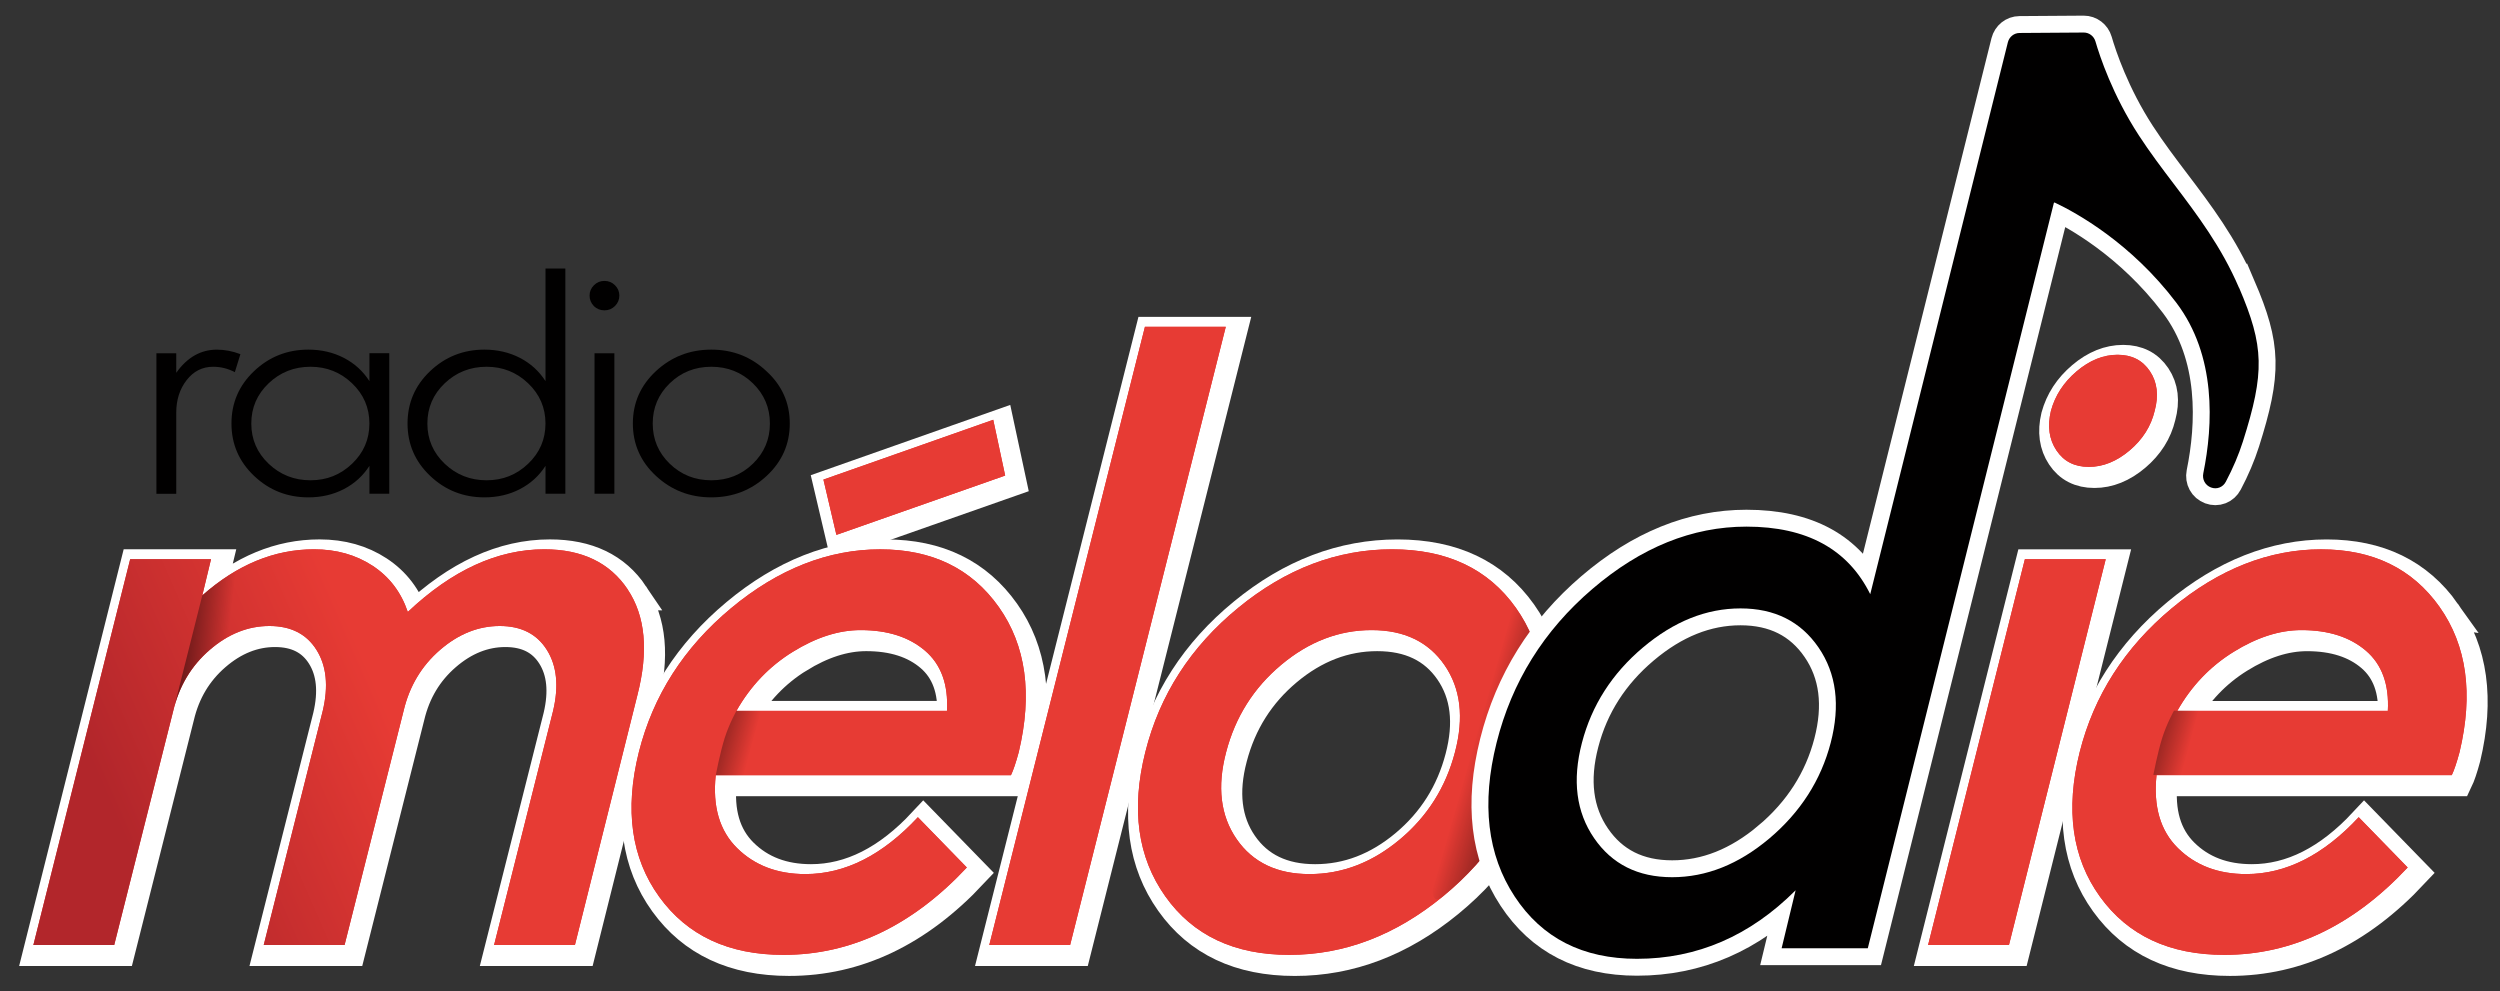 <?xml version="1.0" encoding="UTF-8"?>
<svg xmlns="http://www.w3.org/2000/svg" xmlns:xlink="http://www.w3.org/1999/xlink" version="1.1" viewBox="0 0 888.39 352.31">
  <rect x="0" y="0" width="888.39" height="352.31" fill="#333333" stroke="none"/>
  <!-- Generator: Adobe Illustrator 29.4.0, SVG Export Plug-In . SVG Version: 2.1.0 Build 152)  -->
  <defs>
    <style>
      .st0 {
        fill: #010000;
      }

      .st1 {
        fill: url(#Dégradé_sans_nom_72);
        opacity: .6;
      }

      .st1, .st2, .st3, .st4 {
        mix-blend-mode: multiply;
      }

      .st2 {
        fill: url(#Dégradé_sans_nom_46);
      }

      .st2, .st3, .st4 {
        opacity: .4;
      }

      .st3 {
        fill: url(#Dégradé_sans_nom_49);
      }

      .st5 {
        isolation: isolate;
      }

      .st6 {
        fill: #e73333;
      }

      .st7 {
        stroke-width: 11px;
      }

      .st7, .st8 {
        fill: none;
        stroke: #fff;
      }

      .st8 {
        stroke-width: 12px;
      }

      .st4 {
        fill: url(#Dégradé_sans_nom_461);
      }

      .st9 {
        fill: url(#Nouvelle_nuance_de_dégradé_1);
      }
    </style>
    <linearGradient id="Nouvelle_nuance_de_dégradé_1" data-name="Nouvelle nuance de dégradé 1" x1="268.78" y1="338.14" x2="62.02" y2="428.66" gradientUnits="userSpaceOnUse">
      <stop offset=".38" stop-color="#e73b34"/>
      <stop offset=".84" stop-color="#b2262b"/>
    </linearGradient>
    <linearGradient id="Dégradé_sans_nom_49" data-name="Dégradé sans nom 49" x1="542.67" y1="272.63" x2="522.92" y2="266.99" gradientUnits="userSpaceOnUse">
      <stop offset=".25" stop-color="#010000"/>
      <stop offset="1" stop-color="#010000" stop-opacity="0"/>
    </linearGradient>
    <linearGradient id="Dégradé_sans_nom_46" data-name="Dégradé sans nom 46" x1="254.87" y1="261.82" x2="267.2" y2="265.16" gradientUnits="userSpaceOnUse">
      <stop offset="0" stop-color="#010000"/>
      <stop offset="1" stop-color="#010000" stop-opacity="0"/>
    </linearGradient>
    <linearGradient id="Dégradé_sans_nom_461" data-name="Dégradé sans nom 46" x1="765.71" y1="261.73" x2="778.04" y2="265.08" xlink:href="#Dégradé_sans_nom_46"/>
    <linearGradient id="Dégradé_sans_nom_72" data-name="Dégradé sans nom 72" x1="58.37" y1="225.89" x2="80.91" y2="228.54" gradientUnits="userSpaceOnUse">
      <stop offset=".11" stop-color="#010000"/>
      <stop offset="1" stop-color="#010000" stop-opacity="0"/>
    </linearGradient>
  </defs>
  <g class="st5">
    <g id="Calque_5">
      <g>
        <g>
          <g>
            <path class="st7" d="M225.01,211.39c-6.36-9.47-16.22-14.21-29.6-14.21-16.63,0-32.8,7.42-48.52,22.26-2.38-7.03-6.54-12.5-12.49-16.4-5.95-3.9-12.9-5.86-20.85-5.86-14.1,0-27.33,5.47-39.69,16.4l3.11-12.89h-28.73L13.85,337.78h28.73l20.97-83.19c2.08-8.79,6.41-16.01,12.96-21.67,6.55-5.66,13.63-8.49,21.22-8.49s13.17,2.83,16.73,8.49c3.56,5.67,4.3,12.89,2.22,21.67l-20.97,83.19h28.73l20.97-83.19c2.08-8.79,6.41-16.01,12.96-21.67,6.55-5.66,13.63-8.49,21.22-8.49s13.17,2.83,16.73,8.49c3.56,5.67,4.3,12.89,2.22,21.67l-20.97,83.19h28.73l22.19-88.75c4.03-15.62,2.87-28.16-3.49-37.64Z"/>
            <polygon class="st7" points="359.18 170.97 354.93 151.15 294.59 172.41 299.21 192.05 359.18 170.97"/>
            <path class="st7" d="M288.2,312.59c-9.94,0-18.03-3.07-24.27-9.23-6.24-6.15-8.77-14.79-7.6-25.92h104.91c.85-1.76,1.77-4.49,2.77-8.2,4.94-20.7,2.58-37.88-7.09-51.55-9.67-13.67-23.72-20.5-42.15-20.5s-36.29,6.99-53.03,20.94c-16.74,13.96-27.65,31-32.73,51.11-5.11,20.5-2.7,37.64,7.23,51.41,9.93,13.77,24.65,20.65,44.17,20.65,24.03,0,45.75-10.35,65.15-31.05l-17.4-17.87c-12.55,13.47-25.87,20.21-39.97,20.21ZM283.65,233.65c8.33-5.17,16.38-7.76,24.15-7.76,9.58,0,17.21,2.44,22.91,7.32,5.7,4.88,8.3,12.01,7.79,21.38h-74.82c4.98-8.79,11.63-15.77,19.96-20.94Z"/>
            <polygon class="st7" points="408.84 118.1 353.53 337.78 382.26 337.78 437.58 118.1 408.84 118.1"/>
            <path class="st7" d="M496.63,197.19c-19.52,0-37.74,6.93-54.65,20.8-16.92,13.87-27.92,30.95-33.01,51.26-5.1,20.31-2.72,37.4,7.11,51.26,9.83,13.87,24.51,20.8,44.03,20.8s37.73-6.93,54.65-20.8c16.91-13.86,27.91-30.95,33.01-51.26,5.09-20.31,2.72-37.39-7.11-51.26-9.83-13.86-24.51-20.8-44.03-20.8ZM519.03,269.24c-3.26,12.5-9.8,22.85-19.61,31.05-9.81,8.2-20.51,12.3-32.07,12.3s-20.21-4.15-25.93-12.45c-5.72-8.3-6.96-18.6-3.71-30.9,3.26-12.49,9.8-22.85,19.61-31.05,9.81-8.2,20.5-12.3,32.07-12.3s20.21,4.15,25.93,12.45c5.72,8.3,6.95,18.6,3.71,30.9Z"/>
            <path class="st7" d="M744.25,167.9c5.06,0,9.9-1.95,14.52-5.86,4.62-3.91,7.58-8.59,8.89-14.06,1.48-5.46.92-10.15-1.69-14.06-2.61-3.9-6.44-5.86-11.5-5.86s-9.9,1.96-14.52,5.86c-4.62,3.91-7.67,8.6-9.16,14.06-1.3,5.47-.65,10.16,1.96,14.06,2.6,3.91,6.44,5.86,11.5,5.86Z"/>
            <polygon class="st7" points="721.53 200.7 687.14 337.78 715.88 337.78 750.26 200.7 721.53 200.7"/>
            <path class="st7" d="M868.92,217.69c-9.67-13.67-23.72-20.5-42.15-20.5s-36.29,6.99-53.03,20.94c-16.74,13.96-27.65,31-32.73,51.11-5.11,20.5-2.7,37.64,7.23,51.41,9.93,13.77,24.65,20.65,44.17,20.65,24.03,0,45.75-10.35,65.15-31.05l-17.4-17.87c-12.55,13.47-25.87,20.21-39.97,20.21-9.94,0-18.03-3.07-24.27-9.23-6.24-6.15-8.77-14.79-7.6-25.92h104.91c.85-1.76,1.77-4.49,2.77-8.2,4.94-20.7,2.58-37.88-7.09-51.55ZM850.51,254.6h-74.82c4.98-8.79,11.63-15.77,19.96-20.94,8.33-5.17,16.38-7.76,24.15-7.76,9.58,0,17.21,2.44,22.92,7.32,5.7,4.88,8.29,12.01,7.79,21.38Z"/>
          </g>
          <g>
            <path class="st6" d="M223.03,209.41c-6.36-9.47-16.22-14.21-29.6-14.21-16.63,0-32.8,7.42-48.52,22.26-2.38-7.03-6.54-12.5-12.49-16.4-5.95-3.9-12.9-5.86-20.85-5.86-14.1,0-27.33,5.47-39.69,16.4l3.11-12.89h-28.73L11.86,335.8h28.73l20.97-83.19c2.08-8.79,6.41-16.01,12.96-21.67,6.55-5.66,13.63-8.49,21.22-8.49s13.17,2.83,16.73,8.49c3.56,5.67,4.3,12.89,2.22,21.67l-20.97,83.19h28.73l20.97-83.19c2.08-8.79,6.41-16.01,12.96-21.67,6.55-5.66,13.63-8.49,21.22-8.49s13.17,2.83,16.73,8.49c3.56,5.67,4.3,12.89,2.22,21.67l-20.97,83.19h28.73l22.19-88.75c4.03-15.62,2.87-28.16-3.49-37.64Z"/>
            <polygon class="st6" points="357.19 168.99 352.95 149.17 292.61 170.42 297.22 190.07 357.19 168.99"/>
            <path class="st6" d="M286.21,310.61c-9.94,0-18.03-3.07-24.27-9.23-6.24-6.15-8.77-14.79-7.6-25.92h104.91c.85-1.76,1.77-4.49,2.77-8.2,4.94-20.7,2.58-37.88-7.09-51.55-9.67-13.67-23.72-20.5-42.15-20.5s-36.29,6.99-53.03,20.94c-16.74,13.96-27.65,31-32.73,51.11-5.11,20.5-2.7,37.64,7.23,51.41,9.93,13.77,24.65,20.65,44.17,20.65,24.03,0,45.75-10.35,65.15-31.05l-17.4-17.87c-12.55,13.47-25.87,20.21-39.97,20.21ZM281.66,231.67c8.33-5.17,16.38-7.76,24.15-7.76,9.58,0,17.21,2.44,22.91,7.32,5.7,4.88,8.3,12.01,7.79,21.38h-74.82c4.98-8.79,11.63-15.77,19.96-20.94Z"/>
            <polygon class="st6" points="406.86 116.12 351.55 335.8 380.28 335.8 435.59 116.12 406.86 116.12"/>
            <path class="st6" d="M494.65,195.2c-19.52,0-37.74,6.93-54.65,20.8-16.92,13.87-27.92,30.95-33.01,51.26-5.1,20.31-2.72,37.4,7.11,51.26,9.83,13.87,24.51,20.8,44.03,20.8s37.73-6.93,54.65-20.8c16.91-13.86,27.91-30.95,33.01-51.26,5.09-20.31,2.72-37.39-7.11-51.26-9.83-13.86-24.51-20.8-44.03-20.8ZM517.04,267.26c-3.26,12.5-9.8,22.85-19.61,31.05-9.81,8.2-20.51,12.3-32.07,12.3s-20.21-4.15-25.93-12.45c-5.72-8.3-6.96-18.6-3.71-30.9,3.26-12.49,9.8-22.85,19.61-31.05,9.81-8.2,20.5-12.3,32.07-12.3s20.21,4.15,25.93,12.45c5.72,8.3,6.95,18.6,3.71,30.9Z"/>
            <path class="st6" d="M742.27,165.91c5.06,0,9.9-1.95,14.52-5.86,4.62-3.91,7.58-8.59,8.89-14.06,1.48-5.46.92-10.15-1.69-14.06-2.61-3.9-6.44-5.86-11.5-5.86s-9.9,1.96-14.52,5.86c-4.62,3.91-7.67,8.6-9.16,14.06-1.3,5.47-.65,10.16,1.96,14.06,2.6,3.91,6.44,5.86,11.5,5.86Z"/>
            <polygon class="st6" points="719.55 198.72 685.16 335.8 713.9 335.8 748.28 198.72 719.55 198.72"/>
            <path class="st6" d="M866.94,215.71c-9.67-13.67-23.72-20.5-42.15-20.5s-36.29,6.99-53.03,20.94c-16.74,13.96-27.65,31-32.73,51.11-5.11,20.5-2.7,37.64,7.23,51.41,9.93,13.77,24.65,20.65,44.17,20.65,24.03,0,45.75-10.35,65.15-31.05l-17.4-17.87c-12.55,13.47-25.87,20.21-39.97,20.21-9.94,0-18.03-3.07-24.27-9.23-6.24-6.15-8.77-14.79-7.6-25.92h104.91c.85-1.76,1.77-4.49,2.77-8.2,4.94-20.7,2.58-37.88-7.09-51.55ZM848.53,252.61h-74.82c4.98-8.79,11.63-15.77,19.96-20.94,8.33-5.17,16.38-7.76,24.15-7.76,9.58,0,17.21,2.44,22.92,7.32,5.7,4.88,8.29,12.01,7.79,21.38Z"/>
          </g>
          <g>
            <path class="st9" d="M223.03,209.41c-6.36-9.47-16.22-14.21-29.6-14.21-16.63,0-32.8,7.42-48.52,22.26-2.38-7.03-6.54-12.5-12.49-16.4-5.95-3.9-12.9-5.86-20.85-5.86-14.1,0-27.33,5.47-39.69,16.4l3.11-12.89h-28.73L11.86,335.8h28.73l20.97-83.19c2.08-8.79,6.41-16.01,12.96-21.67,6.55-5.66,13.63-8.49,21.22-8.49s13.17,2.83,16.73,8.49c3.56,5.67,4.3,12.89,2.22,21.67l-20.97,83.19h28.73l20.97-83.19c2.08-8.79,6.41-16.01,12.96-21.67,6.55-5.66,13.63-8.49,21.22-8.49s13.17,2.83,16.73,8.49c3.56,5.67,4.3,12.89,2.22,21.67l-20.97,83.19h28.73l22.19-88.75c4.03-15.62,2.87-28.16-3.49-37.64Z"/>
            <polygon class="st9" points="357.19 168.99 352.95 149.17 292.61 170.42 297.22 190.07 357.19 168.99"/>
            <path class="st9" d="M286.21,310.61c-9.94,0-18.03-3.07-24.27-9.23-6.24-6.15-8.77-14.79-7.6-25.92h104.91c.85-1.76,1.77-4.49,2.77-8.2,4.94-20.7,2.58-37.88-7.09-51.55-9.67-13.67-23.72-20.5-42.15-20.5s-36.29,6.99-53.03,20.94c-16.74,13.96-27.65,31-32.73,51.11-5.11,20.5-2.7,37.64,7.23,51.41,9.93,13.77,24.65,20.65,44.17,20.65,24.03,0,45.75-10.35,65.15-31.05l-17.4-17.87c-12.55,13.47-25.87,20.21-39.97,20.21ZM281.66,231.67c8.33-5.17,16.38-7.76,24.15-7.76,9.58,0,17.21,2.44,22.91,7.32,5.7,4.88,8.3,12.01,7.79,21.38h-74.82c4.98-8.79,11.63-15.77,19.96-20.94Z"/>
            <polygon class="st9" points="406.86 116.12 351.55 335.8 380.28 335.8 435.59 116.12 406.86 116.12"/>
            <path class="st9" d="M494.65,195.2c-19.52,0-37.74,6.93-54.65,20.8-16.92,13.87-27.92,30.95-33.01,51.26-5.1,20.31-2.72,37.4,7.11,51.26,9.83,13.87,24.51,20.8,44.03,20.8s37.73-6.93,54.65-20.8c16.91-13.86,27.91-30.95,33.01-51.26,5.09-20.31,2.72-37.39-7.11-51.26-9.83-13.86-24.51-20.8-44.03-20.8ZM517.04,267.26c-3.26,12.5-9.8,22.85-19.61,31.05-9.81,8.2-20.51,12.3-32.07,12.3s-20.21-4.15-25.93-12.45c-5.72-8.3-6.96-18.6-3.71-30.9,3.26-12.49,9.8-22.85,19.61-31.05,9.81-8.2,20.5-12.3,32.07-12.3s20.21,4.15,25.93,12.45c5.72,8.3,6.95,18.6,3.71,30.9Z"/>
            <path class="st9" d="M742.27,165.91c5.06,0,9.9-1.95,14.52-5.86,4.62-3.91,7.58-8.59,8.89-14.06,1.48-5.46.92-10.15-1.69-14.06-2.61-3.9-6.44-5.86-11.5-5.86s-9.9,1.96-14.52,5.86c-4.62,3.91-7.67,8.6-9.16,14.06-1.3,5.47-.65,10.16,1.96,14.06,2.6,3.91,6.44,5.86,11.5,5.86Z"/>
            <polygon class="st9" points="719.55 198.72 685.16 335.8 713.9 335.8 748.28 198.72 719.55 198.72"/>
            <path class="st9" d="M866.94,215.71c-9.67-13.67-23.72-20.5-42.15-20.5s-36.29,6.99-53.03,20.94c-16.74,13.96-27.65,31-32.73,51.11-5.11,20.5-2.7,37.64,7.23,51.41,9.93,13.77,24.65,20.65,44.17,20.65,24.03,0,45.75-10.35,65.15-31.05l-17.4-17.87c-12.55,13.47-25.87,20.21-39.97,20.21-9.94,0-18.03-3.07-24.27-9.23-6.24-6.15-8.77-14.79-7.6-25.92h104.91c.85-1.76,1.77-4.49,2.77-8.2,4.94-20.7,2.58-37.88-7.09-51.55ZM848.53,252.61h-74.82c4.98-8.79,11.63-15.77,19.96-20.94,8.33-5.17,16.38-7.76,24.15-7.76,9.58,0,17.21,2.44,22.92,7.32,5.7,4.88,8.29,12.01,7.79,21.38Z"/>
          </g>
        </g>
        <path class="st3" d="M538.67,216c9.83,13.87,12.2,30.95,7.11,51.26-5.1,20.31-16.1,37.4-33.01,51.26-8.93,7.32-.26-25.23,7.87-55.82,7.28-27.38,13.39-53.25,18.03-46.7Z"/>
        <g>
          <path class="st8" d="M795.64,102.26c-6.23-14.54-14.83-25.9-23.15-36.88-4.21-5.55-8.56-11.3-12.45-17.29-9.33-14.34-13.88-28.11-15.41-33.37-.54-1.87-2.25-3.17-4.16-3.16l-22.82.16c-1.95.01-3.65,1.37-4.14,3.3l-48.91,196.13c-7.91-16-22.57-24.01-43.98-24.01-19.26,0-37.52,7.39-54.77,22.16-17.26,14.78-28.6,32.99-34.03,54.63-5.43,21.65-3.29,39.86,6.42,54.63,9.71,14.78,24.19,22.16,43.46,22.16,21.38,0,40.17-8.12,56.38-24.35l-4.97,20.6h30.62l66.11-264.81c.02-.08.07-.14.14-.17.1-.05.17-.01.2,0,7.6,3.59,27.03,14.25,43.18,35.57,14.29,18.86,13.1,43.39,9.59,60.64-.44,2.19.68,4.25,2.74,5.03,2.06.77,4.22-.06,5.26-2.03,2.55-4.82,4.58-9.61,6.06-14.25,7.82-24.66,7.59-33.86-1.34-54.71ZM628.71,297.98c-10.88,9.16-22.38,13.74-34.51,13.74s-21.38-4.63-27.73-13.89c-6.36-9.26-7.8-20.55-4.32-33.87,3.47-13.32,10.7-24.61,21.68-33.87,10.98-9.26,22.54-13.89,34.67-13.89s21.38,4.63,27.73,13.89c6.35,9.26,7.79,20.56,4.32,33.87-3.48,13.32-10.75,24.66-21.84,34.03Z"/>
          <path class="st0" d="M795.64,102.26c-6.23-14.54-14.83-25.9-23.15-36.88-4.21-5.55-8.56-11.3-12.45-17.29-9.33-14.34-13.88-28.11-15.41-33.37-.54-1.87-2.25-3.17-4.16-3.16l-22.82.16c-1.95.01-3.65,1.37-4.14,3.3l-48.91,196.13c-7.91-16-22.57-24.01-43.98-24.01-19.26,0-37.52,7.39-54.77,22.16-17.26,14.78-28.6,32.99-34.03,54.63-5.43,21.65-3.29,39.86,6.42,54.63,9.71,14.78,24.19,22.16,43.46,22.16,21.38,0,40.17-8.12,56.38-24.35l-4.97,20.6h30.62l66.11-264.81c.02-.08.07-.14.14-.17.1-.05.17-.01.2,0,7.6,3.59,27.03,14.25,43.18,35.57,14.29,18.86,13.1,43.39,9.59,60.64-.44,2.19.68,4.25,2.74,5.03,2.06.77,4.22-.06,5.26-2.03,2.55-4.82,4.58-9.61,6.06-14.25,7.82-24.66,7.59-33.86-1.34-54.71ZM628.71,297.98c-10.88,9.16-22.38,13.74-34.51,13.74s-21.38-4.63-27.73-13.89c-6.36-9.26-7.8-20.55-4.32-33.87,3.47-13.32,10.7-24.61,21.68-33.87,10.98-9.26,22.54-13.89,34.67-13.89s21.38,4.63,27.73,13.89c6.35,9.26,7.79,20.56,4.32,33.87-3.48,13.32-10.75,24.66-21.84,34.03Z"/>
        </g>
        <path class="st2" d="M261.7,252.61s-2.56,4.53-4.19,9.69c-1.63,5.15-3.16,13.16-3.16,13.16h11.01l6.41-22.85h-10.06Z"/>
        <path class="st4" d="M772.55,252.53s-2.56,4.53-4.19,9.69-3.16,13.16-3.16,13.16h11.01l6.41-22.85h-10.06Z"/>
        <path class="st1" d="M82.12,225.76c-2.6,1.33-5.14,3.05-7.59,5.18-6.56,5.67-10.88,12.89-12.96,21.67l10.31-41.01c2.9-2.57,5.85-4.83,8.85-6.8,1.2-.79,2.41-1.52,3.62-2.21,7.19,4.84,5.94,15.72-2.22,23.17Z"/>
        <g>
          <path class="st0" d="M85.43,125.85l-1.98,6.4c-2.43-1.28-5-1.92-7.71-1.92-3.82,0-6.96,1.58-9.42,4.75-2.46,3.17-3.69,7.02-3.69,11.58v28.81h-7.05v-49.93h7.05v6.93c3.89-5.48,8.7-8.22,14.43-8.22,2.79,0,5.58.53,8.37,1.6Z"/>
          <path class="st0" d="M138.33,125.53v49.93h-7.05v-9.92c-2.28,3.56-5.31,6.31-9.09,8.27-3.79,1.96-7.99,2.93-12.62,2.93-7.49,0-13.92-2.54-19.28-7.63-5.36-5.08-8.04-11.29-8.04-18.62s2.68-13.53,8.04-18.62c5.36-5.08,11.79-7.63,19.28-7.63,4.63,0,8.83.98,12.62,2.93,3.78,1.96,6.81,4.71,9.09,8.27v-9.92h7.05ZM110.34,130.33c-5.8,0-10.76,1.96-14.87,5.87-4.11,3.91-6.17,8.68-6.17,14.3s2.06,10.39,6.17,14.3c4.11,3.91,9.07,5.87,14.87,5.87s10.65-1.96,14.76-5.87c4.11-3.91,6.17-8.68,6.17-14.3s-2.06-10.38-6.17-14.3c-4.11-3.91-9.03-5.87-14.76-5.87Z"/>
          <path class="st0" d="M200.9,95.44v80.02h-7.05v-9.92c-2.28,3.56-5.31,6.31-9.09,8.27-3.78,1.96-7.99,2.93-12.62,2.93-7.49,0-13.92-2.54-19.28-7.63-5.36-5.08-8.04-11.29-8.04-18.62s2.68-13.53,8.04-18.62c5.36-5.08,11.79-7.63,19.28-7.63,4.63,0,8.83.98,12.62,2.93,3.78,1.96,6.81,4.71,9.09,8.27v-40.01h7.05ZM172.91,130.33c-5.8,0-10.76,1.96-14.87,5.87-4.11,3.91-6.17,8.68-6.17,14.3s2.06,10.39,6.17,14.3c4.11,3.91,9.07,5.87,14.87,5.87s10.65-1.96,14.76-5.87c4.11-3.91,6.17-8.68,6.17-14.3s-2.06-10.38-6.17-14.3c-4.11-3.91-9.03-5.87-14.76-5.87Z"/>
          <path class="st0" d="M211.05,108.78c-1.03-1.07-1.54-2.31-1.54-3.73s.51-2.65,1.54-3.68c1.03-1.03,2.27-1.55,3.75-1.55s2.72.52,3.75,1.55c1.03,1.03,1.54,2.26,1.54,3.68s-.52,2.65-1.54,3.68c-1.03,1.03-2.28,1.55-3.75,1.55s-2.72-.5-3.75-1.49ZM218.32,125.53v49.93h-7.05v-49.93h7.05Z"/>
          <path class="st0" d="M272.39,131.93c5.51,5.05,8.26,11.24,8.26,18.56s-2.74,13.53-8.21,18.62c-5.47,5.09-12.03,7.63-19.67,7.63s-14.2-2.54-19.67-7.63c-5.47-5.08-8.21-11.29-8.21-18.62s2.74-13.53,8.21-18.62c5.47-5.08,12.03-7.63,19.67-7.63s14.18,2.56,19.61,7.68ZM238.01,136.2c-4.04,3.91-6.06,8.68-6.06,14.3s2.02,10.39,6.06,14.3c4.04,3.91,8.96,5.87,14.76,5.87s10.72-1.96,14.76-5.87c4.04-3.91,6.06-8.68,6.06-14.3s-2.02-10.38-6.06-14.3c-4.04-3.91-8.96-5.87-14.76-5.87s-10.73,1.96-14.76,5.87Z"/>
        </g>
      </g>
    </g>
  </g>
</svg>